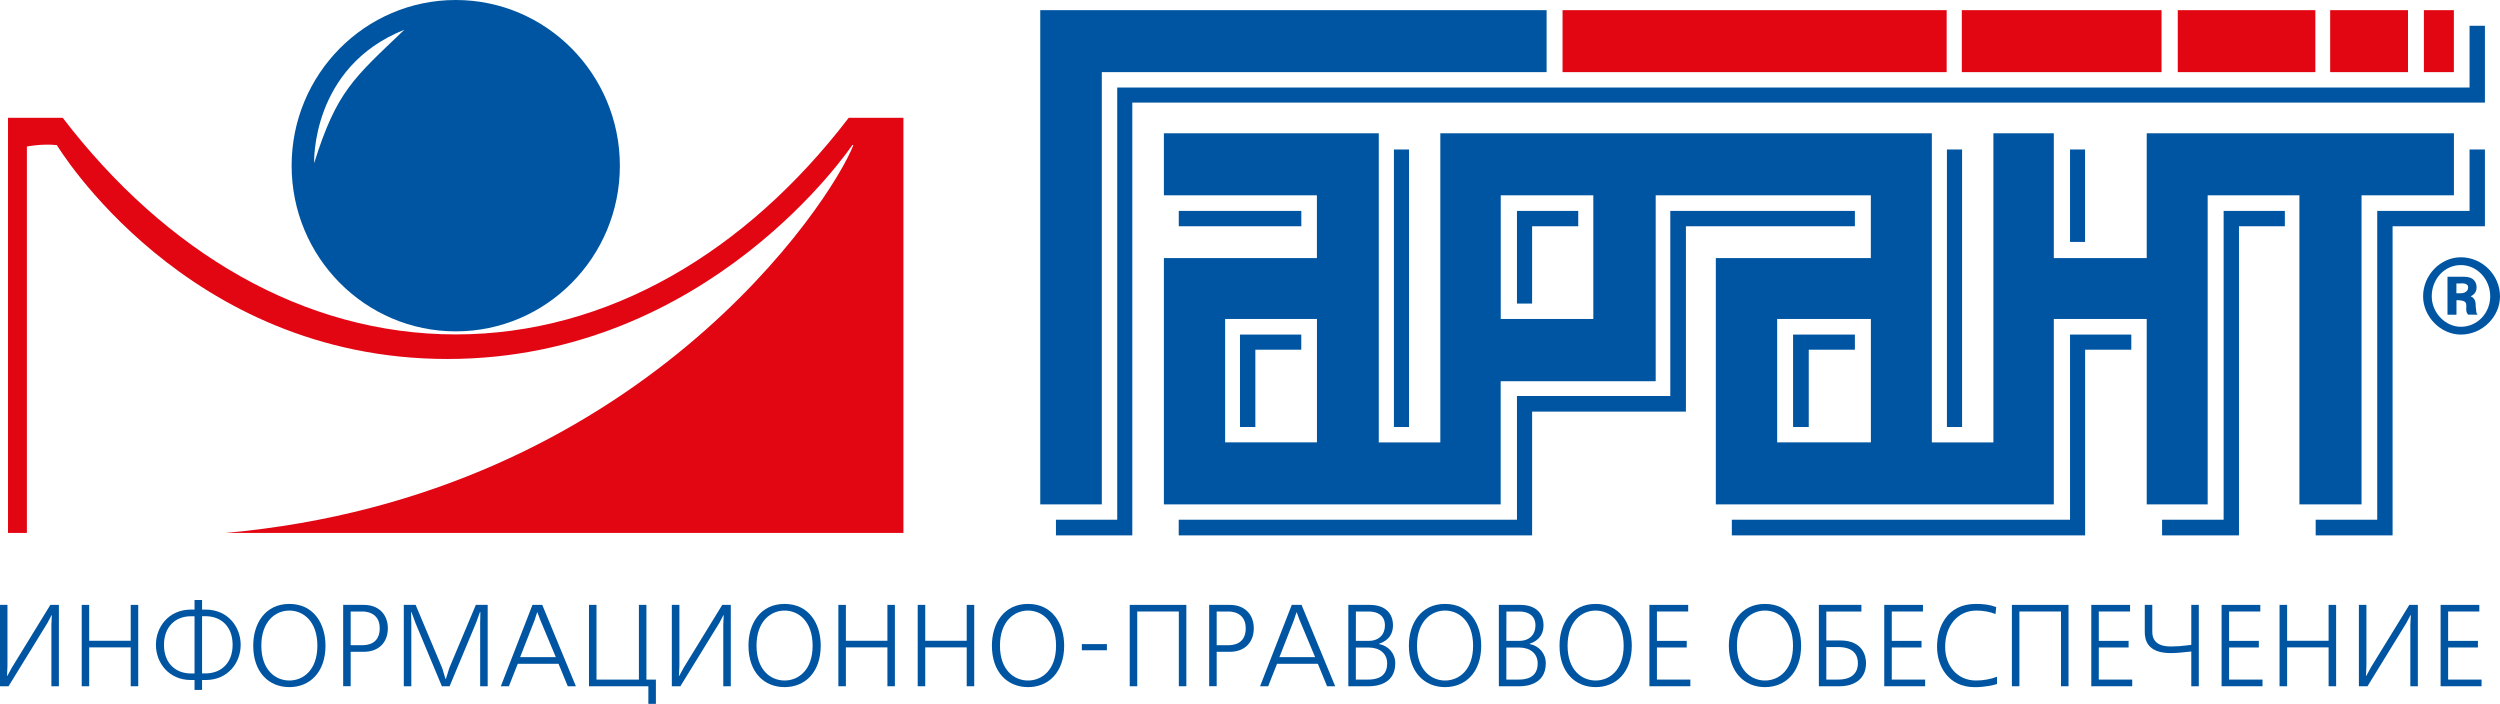 <?xml version="1.0" encoding="UTF-8"?> <svg xmlns="http://www.w3.org/2000/svg" width="206" height="58" viewBox="0 0 206 58" fill="none"><g clip-path="url(#clip0_2_10220)"><path d="M127.44 0.837H85.717V41.561H90.789V5.943H127.44V0.837Z" fill="#0055A2"></path><path d="M176.89 10.982V21.266H169.234V10.982H164.256V36.455H159.184V10.982H118.683V36.455H113.611V10.982H95.905V16.093H108.513V21.266H95.905V41.561H123.656V31.412H136.429V16.093H154.157V21.266H141.384V41.561H169.234V26.283H176.89V41.561H181.912V16.093H189.471V41.561H194.591V16.093H202.203V10.982H176.89ZM108.517 36.45H104.734H100.95V26.283H104.734H108.517V36.45ZM131.29 26.283H127.489H123.661V16.093H127.489H131.29V26.283ZM154.161 36.45H150.289H146.438V26.283H150.289H154.161V36.45Z" fill="#0055A2"></path><path d="M160.405 0.837H128.754V5.943H160.405V0.837Z" fill="#E20613"></path><path d="M178.111 0.837H161.653V5.943H178.111V0.837Z" fill="#E20613"></path><path d="M198.419 0.837H192.006V5.943H198.419V0.837Z" fill="#E20613"></path><path d="M202.198 0.837H199.729V5.943H202.198V0.837Z" fill="#E20613"></path><path d="M190.785 0.837H179.448V5.943H190.785V0.837Z" fill="#E20613"></path><path d="M202.773 21.199C201.115 21.199 199.663 22.648 199.663 24.42C199.663 26.098 201.115 27.569 202.773 27.569C204.547 27.569 206 26.098 206 24.42C206 22.67 204.547 21.199 202.773 21.199ZM202.773 26.926C201.503 26.926 200.376 25.774 200.376 24.42C200.376 22.967 201.445 21.842 202.773 21.842C204.106 21.842 205.193 22.998 205.193 24.42C205.193 25.774 204.155 26.926 202.773 26.926Z" fill="#0055A2"></path><path d="M203.585 24.42C203.741 24.326 204.071 24.164 204.071 23.682C204.071 23.286 203.861 22.805 203.054 22.805H201.673V25.932H202.413V24.735H202.569C202.64 24.735 202.711 24.758 202.778 24.758C203.589 24.852 202.961 25.495 203.375 25.927H204.16C203.999 25.765 204.071 25.72 203.999 25.243C203.995 24.969 203.995 24.582 203.585 24.42ZM202.774 24.164H202.408V23.358H202.729C202.729 23.358 203.375 23.259 203.375 23.682C203.371 24.096 202.934 24.164 202.774 24.164Z" fill="#0055A2"></path><path d="M87.01 42.825V44.116H93.302V8.454H204.757V2.124H203.491V7.212H92.059V42.825H87.01Z" fill="#0055A2"></path><path d="M97.126 42.825V44.116H126.246V33.917H138.92V18.644H152.842V17.379H137.632V32.631H124.998V42.825H97.126Z" fill="#0055A2"></path><path d="M102.176 35.186V27.569H107.225V28.816H103.441V35.186H102.176Z" fill="#0055A2"></path><path d="M107.229 17.379H97.131V18.644H107.229V17.379Z" fill="#0055A2"></path><path d="M116.102 12.318H114.859V35.186H116.102V12.318Z" fill="#0055A2"></path><path d="M124.998 17.379V25.014H126.245V18.644H130.047V17.379H124.998Z" fill="#0055A2"></path><path d="M147.749 35.186V27.569H152.842V28.816H149.041V35.186H147.749Z" fill="#0055A2"></path><path d="M161.675 12.318H160.427V35.186H161.675V12.318Z" fill="#0055A2"></path><path d="M171.809 12.318H170.57V19.935H171.809V12.318Z" fill="#0055A2"></path><path d="M175.62 27.569H170.57V42.825H142.704V44.116H171.814V28.816H175.62V27.569Z" fill="#0055A2"></path><path d="M178.155 42.825V44.116H184.492V18.644H188.272V17.379H183.227V42.825H178.155Z" fill="#0055A2"></path><path d="M190.812 42.825H195.884V17.379H203.491V12.318H204.757V18.644H197.149V44.116H190.812V42.825Z" fill="#0055A2"></path><path d="M37.551 0C30.082 0 24.03 6.114 24.03 13.65C24.03 21.19 30.086 27.304 37.555 27.304C45.025 27.304 51.077 21.194 51.077 13.65C51.072 6.119 45.02 0 37.551 0ZM25.884 13.447C25.884 13.447 25.594 5.529 33.317 2.452C29.164 6.429 27.751 7.482 25.884 13.447Z" fill="#0055A2"></path><path d="M5.17 9.709C13.637 20.772 25.019 27.556 37.551 27.556C50.083 27.556 61.465 20.772 69.932 9.709H74.442V43.914H18.584C52.685 40.859 68.529 16.606 70.334 11.918L72.459 11.954H70.227C70.227 11.954 58.479 29.58 36.869 29.58C15.259 29.58 4.684 11.954 4.684 11.954C3.392 11.828 2.215 12.075 2.215 12.075V43.914H0.66V9.709H5.17Z" fill="#E20613"></path><path d="M0.615 49.843V54.878L0.579 55.692H0.606L0.976 55.013L4.149 49.843H4.853V56.547H4.234V51.508L4.269 50.694H4.243L3.913 51.324L0.704 56.547H0V49.843H0.615Z" fill="#0055A2"></path><path d="M7.349 49.843V52.799H10.771V49.843H11.391V56.547H10.771V53.344H7.349V56.547H6.734V49.843H7.349Z" fill="#0055A2"></path><path d="M16.65 49.438V50.23H16.939C18.798 50.23 19.832 51.679 19.832 53.132C19.832 54.59 18.798 56.034 16.939 56.034H16.65V56.848H16.03V56.034H15.741C13.882 56.034 12.848 54.59 12.848 53.132C12.848 51.679 13.882 50.23 15.741 50.23H16.03V49.438H16.65ZM16.03 50.779H15.741C14.461 50.779 13.512 51.634 13.512 53.137C13.512 54.644 14.461 55.494 15.741 55.494H16.03V50.779ZM16.65 55.489H16.939C18.214 55.489 19.168 54.639 19.168 53.132C19.168 51.629 18.218 50.775 16.939 50.775H16.65V55.489Z" fill="#0055A2"></path><path d="M23.843 49.763C25.853 49.763 26.82 51.4 26.82 53.2C26.82 55.413 25.514 56.619 23.843 56.619C22.172 56.619 20.866 55.418 20.866 53.2C20.866 51.4 21.833 49.763 23.843 49.763ZM23.843 56.074C24.988 56.074 26.151 55.211 26.151 53.204C26.151 51.193 24.988 50.311 23.843 50.311C22.697 50.311 21.534 51.193 21.534 53.204C21.534 55.211 22.697 56.074 23.843 56.074Z" fill="#0055A2"></path><path d="M29.984 49.843C31.205 49.843 31.958 50.626 31.958 51.773C31.958 52.925 31.218 53.708 29.984 53.708H28.896V56.542H28.277V49.839L29.984 49.843ZM28.896 53.164H29.863C30.22 53.164 31.29 53.096 31.29 51.773C31.29 50.392 30.028 50.388 29.863 50.388H28.896V53.164Z" fill="#0055A2"></path><path d="M36.744 55.94L37.02 55.049L39.209 49.843H40.185V56.547H39.565V51.355L39.583 50.446H39.543L39.226 51.324L37.047 56.547H36.41L34.231 51.324L33.91 50.446H33.874L33.892 51.355V56.547H33.273V49.843H34.248L36.437 55.049L36.709 55.94H36.744Z" fill="#0055A2"></path><path d="M44.681 49.843L47.453 56.547H46.785L46.023 54.698H42.663L41.932 56.547H41.268L43.875 49.843H44.681ZM44.258 50.464L44.053 51.094L42.859 54.149H45.8L44.521 51.094L44.285 50.464H44.258Z" fill="#0055A2"></path><path d="M49.152 49.843V55.998H52.646V49.843H53.265V55.998H54.045V58H53.425V56.547H48.532V49.843H49.152Z" fill="#0055A2"></path><path d="M55.983 49.843V54.878L55.943 55.692H55.97L56.34 55.013L59.513 49.843H60.217V56.547H59.598V51.508L59.633 50.694H59.606L59.277 51.324L56.063 56.547H55.359V49.843H55.983Z" fill="#0055A2"></path><path d="M64.651 49.763C66.661 49.763 67.628 51.4 67.628 53.2C67.628 55.413 66.323 56.619 64.651 56.619C62.98 56.619 61.674 55.418 61.674 53.2C61.67 51.4 62.641 49.763 64.651 49.763ZM64.651 56.074C65.797 56.074 66.96 55.211 66.96 53.204C66.96 51.193 65.797 50.311 64.651 50.311C63.506 50.311 62.338 51.193 62.338 53.204C62.338 55.211 63.502 56.074 64.651 56.074Z" fill="#0055A2"></path><path d="M69.701 49.843V52.799H73.123V49.843H73.738V56.547H73.123V53.344H69.701V56.547H69.081V49.843H69.701Z" fill="#0055A2"></path><path d="M76.239 49.843V52.799H79.657V49.843H80.276V56.547H79.657V53.344H76.239V56.547H75.619V49.843H76.239Z" fill="#0055A2"></path><path d="M84.71 49.763C86.72 49.763 87.687 51.4 87.687 53.2C87.687 55.413 86.382 56.619 84.71 56.619C83.039 56.619 81.733 55.418 81.733 53.2C81.733 51.4 82.701 49.763 84.71 49.763ZM84.71 56.074C85.856 56.074 87.019 55.211 87.019 53.204C87.019 51.193 85.856 50.311 84.71 50.311C83.565 50.311 82.397 51.193 82.397 53.204C82.397 55.211 83.561 56.074 84.71 56.074Z" fill="#0055A2"></path><path d="M91.208 53.074H89.144V53.582H91.208V53.074Z" fill="#0055A2"></path><path d="M97.755 49.843V56.547H97.135V50.388H93.708V56.547H93.089V49.843H97.755Z" fill="#0055A2"></path><path d="M101.342 49.843C102.563 49.843 103.312 50.626 103.312 51.773C103.312 52.925 102.572 53.708 101.342 53.708H100.255V56.542H99.635V49.839L101.342 49.843ZM100.255 53.164H101.222C101.578 53.164 102.648 53.096 102.648 51.773C102.648 50.392 101.387 50.388 101.222 50.388H100.255V53.164Z" fill="#0055A2"></path><path d="M107.247 49.843L110.019 56.547H109.351L108.593 54.698H105.228L104.498 56.547H103.829L106.441 49.843H107.247ZM106.828 50.464L106.619 51.094L105.425 54.149H108.366L107.087 51.094L106.855 50.464H106.828Z" fill="#0055A2"></path><path d="M112.858 49.843C114.226 49.843 114.783 50.617 114.783 51.526C114.783 52.156 114.502 52.75 113.642 53.042V53.069C114.431 53.222 114.97 53.861 114.97 54.657C114.97 56.529 113.112 56.547 112.8 56.547H111.102V49.843H112.858ZM111.722 52.808H112.773C113.647 52.808 114.119 52.264 114.119 51.535C114.119 50.721 113.518 50.388 112.796 50.388H111.726L111.722 52.808ZM111.722 55.998H112.715C113.272 55.998 114.302 55.895 114.302 54.666C114.302 53.834 113.665 53.357 112.782 53.357H111.722V55.998Z" fill="#0055A2"></path><path d="M119.075 49.763C121.085 49.763 122.052 51.4 122.052 53.2C122.052 55.413 120.746 56.619 119.075 56.619C117.403 56.619 116.093 55.418 116.093 53.2C116.093 51.4 117.065 49.763 119.075 49.763ZM119.075 56.074C120.22 56.074 121.383 55.211 121.383 53.204C121.383 51.193 120.216 50.311 119.075 50.311C117.929 50.311 116.762 51.193 116.762 53.204C116.762 55.211 117.925 56.074 119.075 56.074Z" fill="#0055A2"></path><path d="M125.261 49.843C126.633 49.843 127.186 50.617 127.186 51.526C127.186 52.156 126.905 52.75 126.05 53.042V53.069C126.838 53.222 127.373 53.861 127.373 54.657C127.373 56.529 125.515 56.547 125.207 56.547H123.505V49.843H125.261ZM124.124 52.808H125.176C126.05 52.808 126.522 52.264 126.522 51.535C126.522 50.721 125.92 50.388 125.198 50.388H124.129L124.124 52.808ZM124.124 55.998H125.118C125.675 55.998 126.705 55.895 126.705 54.666C126.705 53.834 126.067 53.357 125.185 53.357H124.124V55.998Z" fill="#0055A2"></path><path d="M131.482 49.763C133.492 49.763 134.459 51.4 134.459 53.2C134.459 55.413 133.153 56.619 131.482 56.619C129.811 56.619 128.505 55.418 128.505 53.2C128.5 51.4 129.472 49.763 131.482 49.763ZM131.482 56.074C132.627 56.074 133.79 55.211 133.79 53.204C133.79 51.193 132.627 50.311 131.482 50.311C130.332 50.311 129.169 51.193 129.169 53.204C129.169 55.211 130.332 56.074 131.482 56.074Z" fill="#0055A2"></path><path d="M139.107 49.843V50.388H136.531V52.808H138.987V53.353H136.531V55.998H139.285V56.547H135.912V49.843H139.107Z" fill="#0055A2"></path><path d="M145.435 49.763C147.445 49.763 148.412 51.4 148.412 53.2C148.412 55.413 147.107 56.619 145.435 56.619C143.764 56.619 142.458 55.418 142.458 53.2C142.458 51.4 143.426 49.763 145.435 49.763ZM145.435 56.074C146.581 56.074 147.744 55.211 147.744 53.204C147.744 51.193 146.581 50.311 145.435 50.311C144.286 50.311 143.123 51.193 143.123 53.204C143.123 55.211 144.286 56.074 145.435 56.074Z" fill="#0055A2"></path><path d="M153.381 49.843V50.388H150.489V52.772H151.617C153.542 52.772 153.76 54.104 153.76 54.648C153.76 55.877 152.887 56.547 151.572 56.547H149.874V49.843H153.381ZM150.489 55.998H151.447C152.806 55.998 153.092 55.238 153.092 54.648C153.092 54.01 152.771 53.317 151.456 53.317H150.489V55.998Z" fill="#0055A2"></path><path d="M158.453 49.843V50.388H155.882V52.808H158.333V53.353H155.882V55.998H158.631V56.547H155.262V49.843H158.453Z" fill="#0055A2"></path><path d="M164.554 56.362C164.291 56.448 163.578 56.623 162.731 56.623C160.476 56.623 159.612 54.81 159.612 53.299C159.612 51.715 160.405 49.763 162.807 49.763C163.427 49.763 163.952 49.821 164.487 50.023L164.429 50.599C163.97 50.406 163.395 50.311 162.861 50.311C161.283 50.311 160.28 51.593 160.28 53.308C160.28 54.833 161.256 56.074 162.825 56.074C163.427 56.074 164.055 55.962 164.554 55.76V56.362Z" fill="#0055A2"></path><path d="M170.446 49.843V56.547H169.826V50.388H166.399V56.547H165.78V49.843H170.446Z" fill="#0055A2"></path><path d="M175.517 49.843V50.388H172.941V52.808H175.397V53.353H172.941V55.998H175.695V56.547H172.322V49.843H175.517Z" fill="#0055A2"></path><path d="M177.349 49.843V52.062C177.349 53.285 178.552 53.267 178.944 53.267C179.359 53.267 179.773 53.236 180.188 53.182L180.562 53.137V49.843H181.182V56.547H180.562V53.681L180.188 53.722C179.747 53.767 179.314 53.816 178.869 53.816C176.894 53.816 176.729 52.678 176.729 52.075V49.843H177.349Z" fill="#0055A2"></path><path d="M186.249 49.843V50.388H183.677V52.808H186.128V53.353H183.677V55.998H186.431V56.547H183.058V49.843H186.249Z" fill="#0055A2"></path><path d="M188.459 49.843V52.799H191.877V49.843H192.497V56.547H191.877V53.344H188.459V56.547H187.835V49.843H188.459Z" fill="#0055A2"></path><path d="M194.993 49.843V54.878L194.957 55.692H194.984L195.349 55.013L198.527 49.843H199.231V56.547H198.611V51.508L198.651 50.694H198.62L198.29 51.324L195.082 56.547H194.373V49.843H194.993Z" fill="#0055A2"></path><path d="M204.297 49.843V50.388H201.726V52.808H204.181V53.353H201.726V55.998H204.48V56.547H201.106V49.843H204.297Z" fill="#0055A2"></path></g><defs><clipPath id="clip0_2_10220"><rect width="206" height="58" fill="white"></rect></clipPath></defs></svg> 